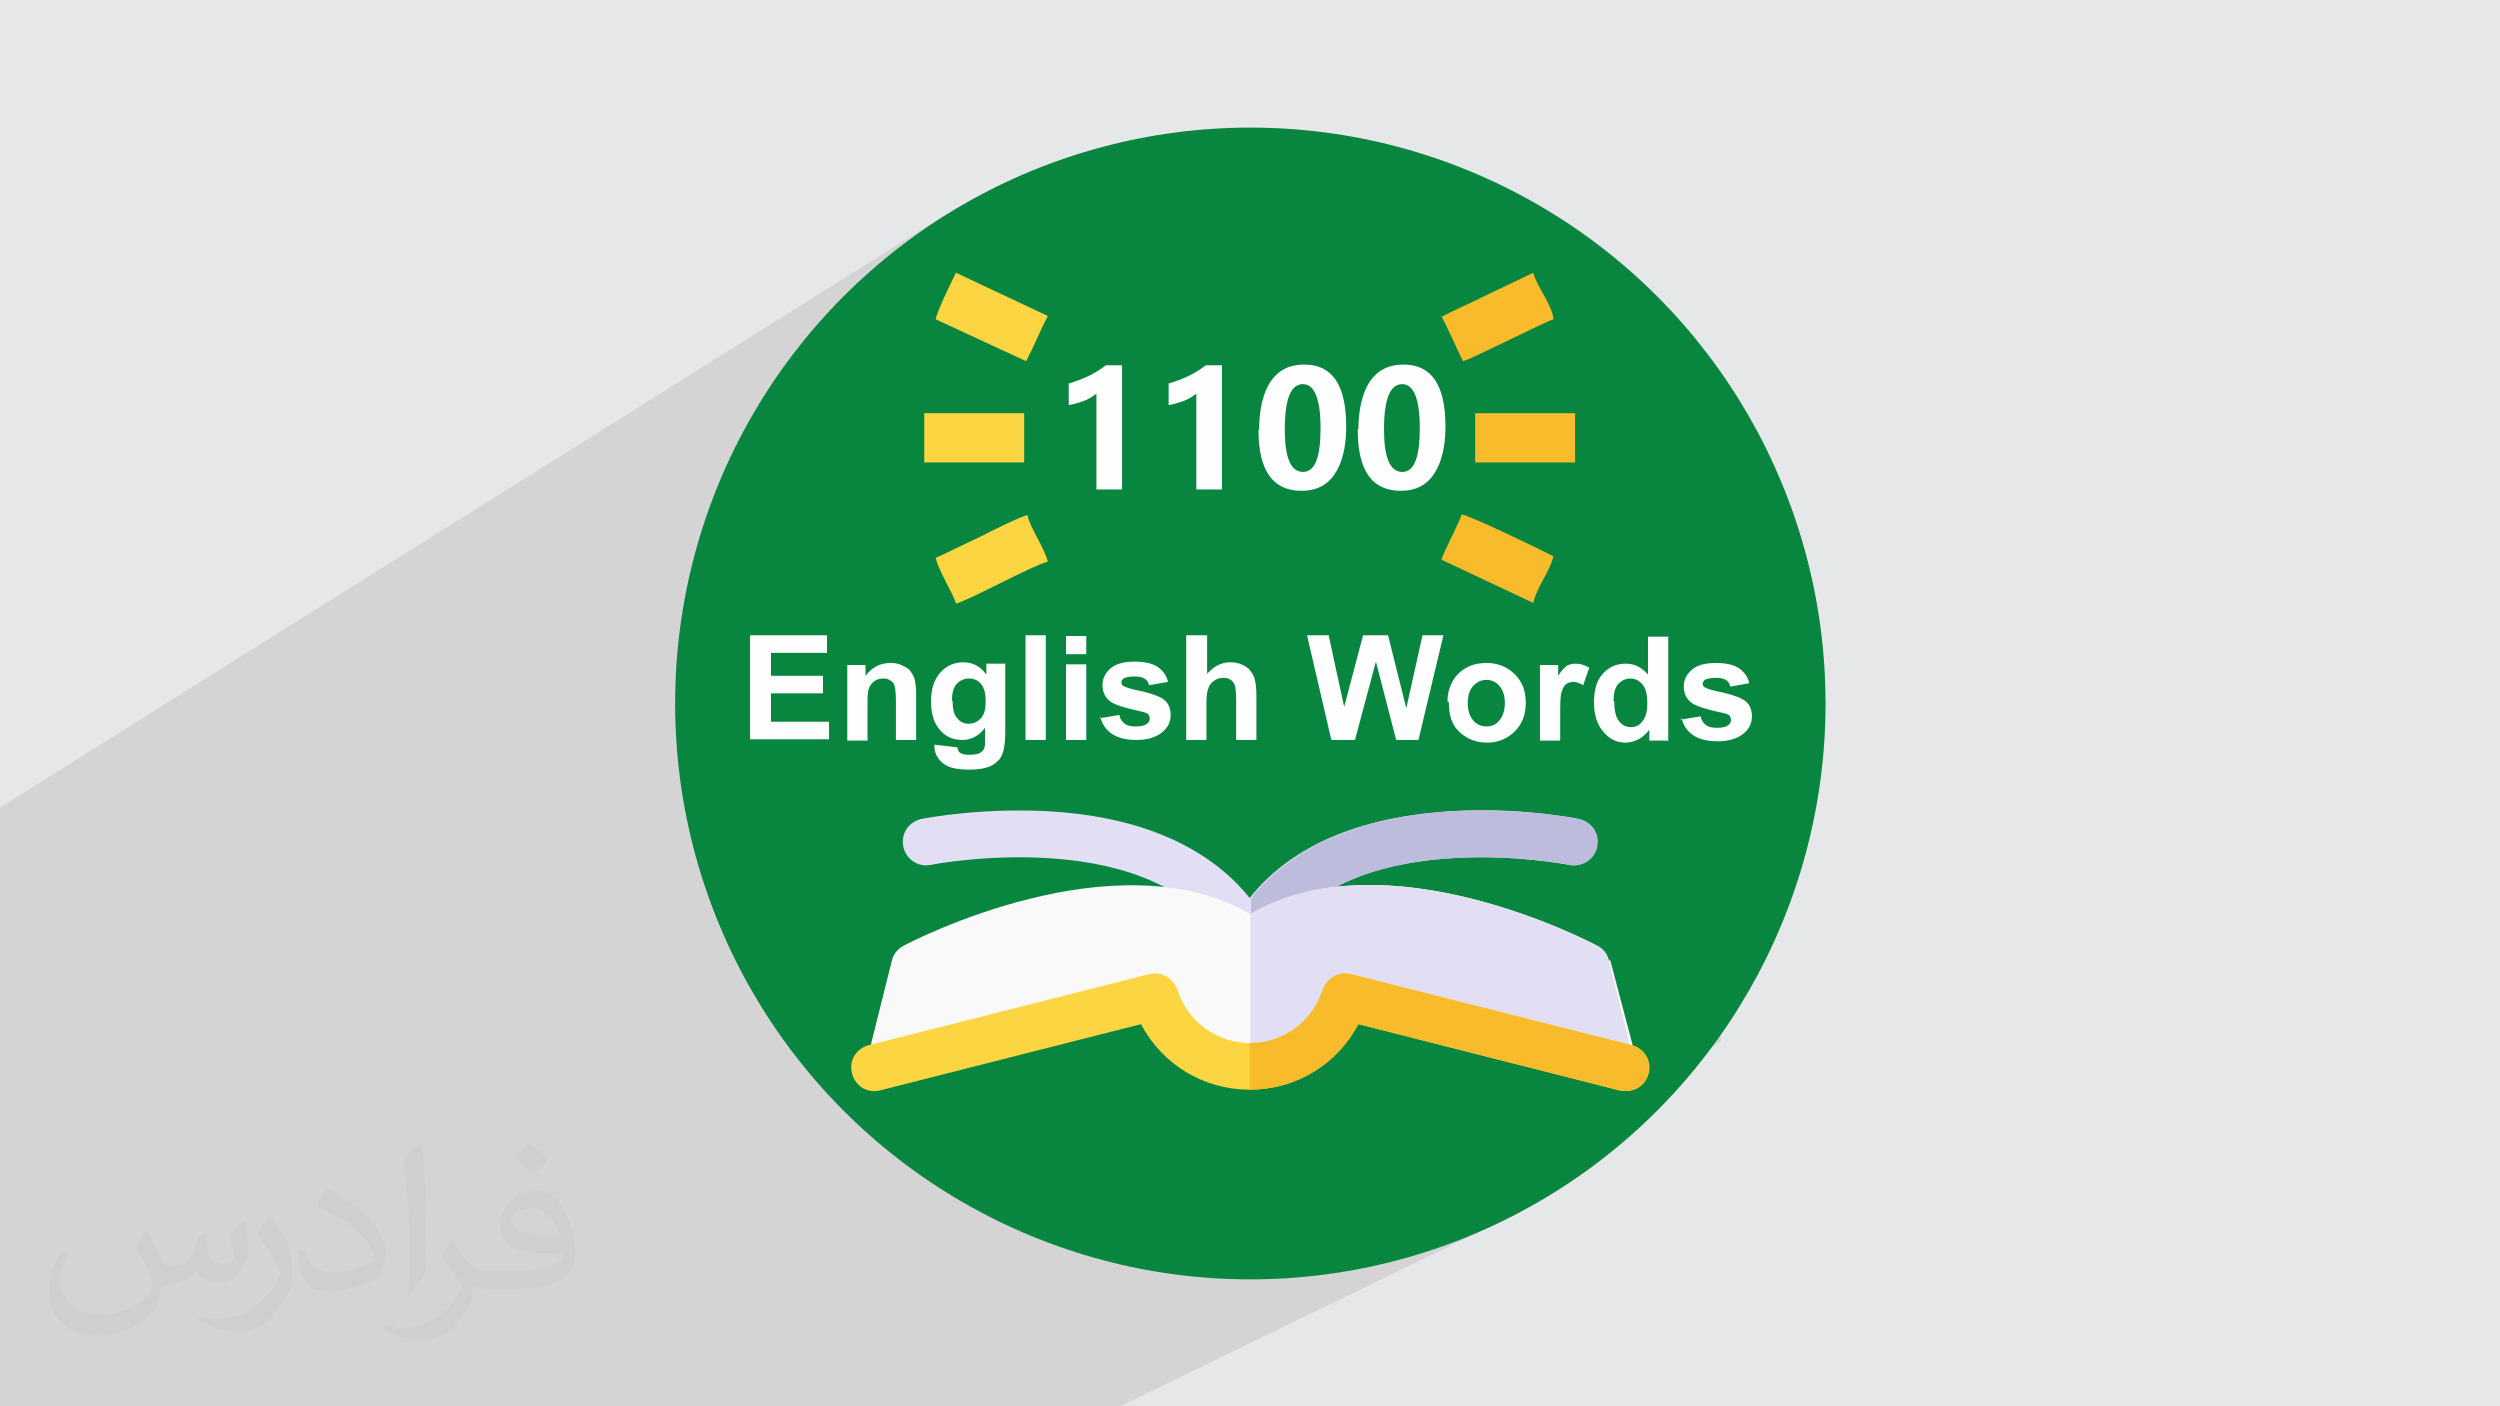 <?xml version="1.0" encoding="UTF-8"?>
<!DOCTYPE svg PUBLIC "-//W3C//DTD SVG 1.1//EN" "http://www.w3.org/Graphics/SVG/1.1/DTD/svg11.dtd">
<!-- Creator: CorelDRAW 2017 -->
<svg xmlns="http://www.w3.org/2000/svg" xml:space="preserve" width="3.703in" height="2.083in" version="1.1" style="shape-rendering:geometricPrecision; text-rendering:geometricPrecision; image-rendering:optimizeQuality; fill-rule:evenodd; clip-rule:evenodd"
viewBox="0 0 3703 2083"
 xmlns:xlink="http://www.w3.org/1999/xlink"
 enable-background="new 0 0 512.007 512.007">
 <defs>
  <style type="text/css">
   <![CDATA[
    .fil3 {fill:#08853F}
    .fil9 {fill:#BEBCDD}
    .fil8 {fill:#E2DFF4}
    .fil0 {fill:#E6E7E8}
    .fil5 {fill:#F7BB2B}
    .fil10 {fill:#F9F9F9}
    .fil4 {fill:#FBD542}
    .fil7 {fill:#FEFEFE;fill-rule:nonzero}
    .fil6 {fill:#FEFEFE;fill-rule:nonzero}
    .fil2 {fill:#373435;fill-opacity:0.031}
    .fil1 {fill:#373435;fill-opacity:0.102}
   ]]>
  </style>
 </defs>
 <g id="Layer_x0020_1">
  <polygon class="fil0" points="0,0 3703,0 3703,2083 0,2083 "/>
  <polygon class="fil1" points="0,1931 0,1927 0,1922 0,1916 0,1915 0,1915 0,1907 0,1898 0,1892 0,1884 0,1882 0,1870 0,1860 0,1855 0,1850 0,1845 0,1845 0,1843 0,1843 0,1838 0,1833 0,1833 0,1816 0,1813 0,1812 0,1806 0,1800 0,1787 0,1772 0,1770 0,1767 0,1754 0,1754 0,1754 0,1748 0,1747 0,1739 0,1737 0,1735 0,1727 0,1721 0,1721 0,1719 0,1718 0,1715 0,1714 0,1697 0,1696 0,1692 0,1688 0,1665 0,1662 0,1658 0,1657 0,1650 0,1643 0,1641 0,1630 0,1629 0,1612 0,1611 0,1600 0,1599 0,1594 0,1587 0,1553 0,1552 0,1535 0,1523 0,1522 0,1521 0,1517 0,1453 0,1441 0,1411 0,1279 0,1196 1410,312 1376,335 1342,358 1310,384 1279,410 1250,439 1221,468 1195,499 1169,531 1146,565 1141,572 1414,402 1551,467 1549,471 1547,475 1545,479 1543,483 1541,488 1539,492 1537,496 1535,501 1533,505 1531,509 1529,513 1527,518 1525,522 1523,526 1521,530 1519,534 1391,612 1508,612 1582,567 1586,566 1590,565 1594,563 1598,562 1602,561 1605,559 1609,557 1609,557 1638,540 1662,540 1662,608 1730,567 1734,566 1738,565 1742,563 1745,562 1749,561 1753,559 1755,558 1785,540 1809,540 1809,602 1900,549 1903,547 1906,546 1910,545 1913,543 1916,543 1920,542 1924,541 1928,541 1932,541 1939,541 1946,542 1953,544 1959,547 1965,550 1970,554 1975,559 1976,561 2135,468 2135,469 2140,467 2144,465 2148,463 2152,461 2156,459 2161,457 2165,455 2169,453 2173,451 2178,449 2182,447 2186,445 2191,443 2195,441 2199,438 2204,436 2271,404 2272,408 2273,412 2275,416 2277,421 2279,425 2282,429 2284,434 2287,438 2289,443 2292,447 2294,452 2296,456 2298,461 2299,465 2300,469 2301,473 2130,572 2133,577 2136,585 2138,593 2140,602 2141,612 2142,622 2142,633 2142,636 2185,612 2333,612 2333,685 2184,769 2184,770 2188,771 2193,773 2198,775 2203,778 2208,780 2213,782 2219,785 2224,787 2230,790 2235,793 2241,795 2247,798 2252,800 2257,803 2263,806 2268,808 2273,810 2278,813 2282,815 2286,817 2290,819 2294,821 2297,822 2299,823 2302,825 2300,829 2299,834 2297,838 2295,842 2293,846 2291,850 2289,855 2287,859 2284,863 2282,867 2280,871 2278,876 2276,880 2274,884 2273,889 2272,894 2109,983 2110,989 2145,970 2177,970 2168,1001 2216,975 2218,974 2221,973 2224,972 2227,971 2230,970 2233,969 2236,969 2240,968 2243,968 2247,968 2250,968 2254,968 2257,968 2260,968 2264,969 2267,969 2270,970 2273,971 2276,972 2278,973 2281,974 2284,975 2286,977 2289,978 2291,980 2293,982 2295,984 2297,986 2299,988 2300,990 2336,970 2370,970 2370,981 2387,972 2391,970 2396,969 2402,968 2403,968 2404,968 2405,968 2506,914 2540,914 2540,1088 2313,1207 2313,1207 2318,1209 2324,1211 2330,1213 2341,1217 2351,1220 2361,1223 2371,1226 2381,1229 2390,1232 2399,1234 2408,1237 2417,1239 2426,1241 2435,1243 2444,1245 2452,1247 2461,1249 2470,1251 2478,1252 2487,1254 2496,1255 2505,1256 2514,1257 2523,1258 2532,1259 2542,1260 2552,1261 2562,1261 2572,1262 2583,1262 2594,1263 2605,1263 2617,1263 2629,1263 2641,1263 2641,1357 2549,1403 2549,1450 2549,1450 2549,1543 1838,1894 1852,1894 1895,1893 1939,1890 1981,1885 2023,1877 2064,1868 2105,1856 2144,1843 2183,1827 2221,1810 1659,2083 1454,2083 1281,2083 1281,2083 1196,2083 1115,2083 1098,2083 1081,2083 1031,2083 1017,2083 976,2083 907,2083 906,2083 904,2083 903,2083 902,2083 902,2083 901,2083 901,2083 900,2083 900,2083 899,2083 898,2083 898,2083 897,2083 896,2083 896,2083 880,2083 873,2083 873,2083 868,2083 867,2083 865,2083 862,2083 861,2083 812,2083 809,2083 807,2083 770,2083 770,2083 713,2083 703,2083 698,2083 689,2083 688,2083 687,2083 678,2083 677,2083 670,2083 668,2083 668,2083 663,2083 660,2083 658,2083 653,2083 653,2083 649,2083 644,2083 642,2083 641,2083 640,2083 636,2083 631,2083 626,2083 623,2083 619,2083 611,2083 607,2083 596,2083 585,2083 573,2083 567,2083 567,2083 562,2083 557,2083 541,2083 537,2083 519,2083 512,2083 505,2083 501,2083 500,2083 499,2083 499,2083 495,2083 495,2083 489,2083 488,2083 486,2083 477,2083 471,2083 444,2083 443,2083 433,2083 420,2083 414,2083 410,2083 408,2083 398,2083 395,2083 390,2083 378,2083 366,2083 361,2083 359,2083 341,2083 341,2083 339,2083 332,2083 322,2083 310,2083 307,2083 307,2083 306,2083 306,2083 297,2083 293,2083 293,2083 292,2083 287,2083 277,2083 276,2083 270,2083 254,2083 242,2083 241,2083 240,2083 235,2083 232,2083 229,2083 221,2083 181,2083 174,2083 173,2083 154,2083 153,2083 140,2083 137,2083 113,2083 113,2083 102,2083 99,2083 96,2083 79,2083 51,2083 41,2083 40,2083 38,2083 33,2083 33,2083 21,2083 15,2083 0,2083 0,2083 0,2075 0,2071 0,2067 0,2065 0,2061 0,2056 0,2056 0,2035 0,2028 0,2022 0,2021 0,2018 0,2015 0,2015 0,2009 0,2004 0,2003 0,2002 0,2002 0,1994 0,1993 0,1986 0,1980 0,1979 0,1971 0,1968 0,1961 0,1951 0,1951 0,1942 0,1934 "/>
  <path class="fil2" d="M219 1825c7,11 12,21 16,32 3,7 5,19 21,19 5,0 11,-1 17,-5 7,-3 12,-9 14,-17l6 -21 15 -7 1 1c-2,8 -2,15 -2,21 0,18 15,24 27,24 7,0 13,-3 13,-10 0,-8 -4,-22 -8,-35 7,-7 14,-14 22,-20l1 1c4,15 6,30 6,40 0,10 -4,20 -8,27 -7,14 -20,25 -36,25 -12,0 -25,-6 -34,-17l-1 0c-9,11 -22,20 -43,20l-7 0c-1,14 -4,24 -8,33 -13,25 -50,42 -85,42 -49,0 -73,-28 -73,-66 0,-23 7,-45 19,-60l10 4c-7,14 -12,27 -12,40 0,35 29,52 61,52 30,0 68,-20 75,-42 -2,-25 -12,-36 -26,-59 4,-7 10,-15 17,-23l1 0 0 0 0 0 0 0 0 0 1 1 0 0zm563 -132c10,6 20,14 30,23 -6,8 -12,15 -21,21 -10,-8 -20,-15 -30,-22 7,-8 14,-15 20,-22l0 0 1 0 0 0zm5 96c-17,0 -30,11 -30,19 0,17 33,23 73,23 -5,-20 -22,-42 -43,-42l0 0zm-37 93c22,0 41,-1 55,-4 16,-4 30,-12 30,-18 0,-2 0,-3 -1,-5 -9,1 -19,1 -29,1 -29,0 -52,-7 -60,-23 -2,-4 -4,-10 -4,-15 0,-16 7,-32 19,-42 10,-9 21,-14 33,-14 20,0 37,17 48,42 6,14 11,30 11,51 0,14 -4,25 -12,34 -16,15 -45,21 -90,21l-20 0 0 0 -5 0c-11,0 -19,-2 -25,-7l-1 0c0,2 1,5 1,7 0,10 -3,23 -10,33 -20,30 -42,43 -60,43 -19,0 -42,-7 -63,-17l4 -7c7,3 16,5 29,5 34,0 78,-33 84,-64 -1,-3 -3,-6 -7,-10 -10,-12 -16,-22 -22,-32 5,-10 10,-18 14,-25l2 0c14,29 28,46 57,46l4 0 0 0 21 0 0 0 0 0 0 0 0 0 -3 0 0 0zm-146 31c2,-14 3,-29 3,-43l0 -21c0,-39 -5,-96 -9,-133 7,-8 17,-17 25,-23l2 1c5,47 7,101 7,151 0,13 -1,26 -2,35 -1,12 -8,21 -22,35l-3 -1 0 0 0 0 0 0 0 0 -1 -1 0 0zm-151 -62c1,18 10,33 41,33 20,0 36,-5 55,-14 3,-2 5,-3 5,-5 0,-12 -9,-27 -24,-41 -14,-13 -34,-25 -51,-32 -6,-3 -8,-5 -8,-8 0,-5 7,-17 13,-24l2 0c20,11 43,27 60,44 15,16 25,33 25,51 0,13 -4,26 -11,38 -22,11 -46,20 -70,20 -29,0 -48,-13 -48,-45 0,-3 0,-9 1,-16l10 0 0 0 0 0 0 0 0 0 0 -1 0 0zm-52 -52l18 29c7,11 13,22 13,41l0 24c0,19 -12,39 -32,60 -15,14 -29,20 -42,20 -19,0 -40,-6 -65,-17l3 -7c8,2 17,4 28,4 35,0 72,-26 88,-58 2,-4 3,-7 3,-9 0,-4 -2,-8 -4,-11 -9,-17 -19,-33 -30,-47 6,-9 12,-18 18,-27l2 0 0 0 0 0 0 0 0 0 0 -2 0 0z"/>
  <ellipse class="fil3" cx="1852" cy="1042" rx="852" ry="853"/>
  <path class="fil4" d="M1386 825c1,15 27,56 30,69 20,-5 112,-56 136,-62 -5,-21 -28,-53 -30,-69 -8,1 -57,25 -68,31l-67 32 -1 -1 0 0z"/>
  <path class="fil5" d="M2135 829l136 64c6,-25 24,-45 30,-69 -21,-11 -125,-61 -136,-62 -2,9 -27,56 -30,67l0 -1 0 1z"/>
  <path class="fil5" d="M2135 468c11,21 21,45 32,67 15,-4 122,-59 134,-62 -2,-22 -25,-49 -30,-69l-67 32c-23,12 -46,21 -68,33l0 -1 -1 0z"/>
  <path class="fil4" d="M1386 473l134 62c11,-21 21,-46 32,-67l-136 -64c-7,14 -29,59 -30,69l1 1 -1 -1z"/>
  <polygon class="fil4" points="1369,685 1517,685 1517,612 1369,612 "/>
  <polygon class="fil5" points="2185,685 2333,685 2333,612 2185,612 "/>
  <path class="fil6" d="M1662 540l0 185 -38 0 0 -142c-5,4 -11,8 -19,11 -8,3 -16,5 -22,6l0 -32c21,-6 40,-15 55,-27l24 0 0 -1zm148 0l0 185 -38 0 0 -142c-5,4 -11,8 -19,11 -8,3 -16,5 -22,6l0 -32c21,-6 40,-15 55,-27l24 0 0 -1zm55 97c0,-31 6,-55 17,-72 12,-17 28,-25 50,-25 42,0 62,31 62,92 0,30 -6,54 -17,70 -11,17 -28,25 -49,25 -43,0 -64,-30 -64,-91l1 1zm38 -1c0,42 9,63 27,63 18,0 26,-22 26,-65 0,-43 -9,-65 -26,-65 -18,0 -27,22 -27,67l0 0zm109 1c0,-31 6,-55 17,-72 12,-17 28,-25 50,-25 42,0 62,31 62,92 0,30 -6,54 -17,70 -11,17 -28,25 -49,25 -43,0 -64,-30 -64,-91l1 1zm38 -1c0,42 9,63 27,63 18,0 26,-22 26,-65 0,-43 -9,-65 -26,-65 -18,0 -27,22 -27,67l0 0z"/>
  <path class="fil7" d="M1111 1096l0 -155 114 0 0 26 -83 0 0 34 77 0 0 26 -77 0 0 42 86 0 0 26 -117 0zm246 0l-30 0 0 -57c0,-12 -1,-20 -2,-23 -1,-4 -3,-6 -6,-8 -3,-2 -6,-3 -10,-3 -5,0 -10,1 -14,4 -4,3 -7,7 -8,11 -2,5 -2,13 -2,26l0 51 -30 0 0 -112 27 0 0 16c10,-13 22,-19 37,-19 7,0 13,1 18,4 5,2 10,5 12,9 3,4 5,8 6,12 1,5 2,11 2,20l0 70zm27 7l34 4c1,4 2,7 4,8 3,2 7,3 13,3 8,0 14,-1 17,-3 3,-2 5,-4 6,-7 1,-2 1,-7 1,-14l0 -16c-9,12 -20,18 -34,18 -15,0 -27,-6 -36,-19 -7,-10 -10,-23 -10,-38 0,-19 5,-33 14,-43 9,-10 20,-15 34,-15 14,0 25,6 34,18l0 -16 28 0 0 100c0,13 -1,23 -3,30 -2,7 -5,12 -9,15 -4,4 -9,7 -16,9 -7,2 -15,3 -25,3 -19,0 -32,-3 -40,-10 -8,-7 -12,-15 -12,-25 0,-1 0,-2 0,-4zm27 -65c0,12 2,21 7,26 5,6 10,8 17,8 7,0 13,-3 18,-8 5,-6 7,-14 7,-25 0,-12 -2,-20 -7,-26 -5,-6 -11,-8 -18,-8 -7,0 -13,3 -18,8 -5,6 -7,14 -7,25zm108 58l0 -155 30 0 0 155 -30 0zm60 -127l0 -27 30 0 0 27 -30 0zm0 127l0 -112 30 0 0 112 -30 0zm49 -32l30 -5c1,6 4,10 8,13 4,3 9,4 16,4 8,0 13,-1 17,-4 3,-2 4,-5 4,-8 0,-2 -1,-4 -2,-6 -1,-1 -5,-3 -10,-4 -24,-5 -39,-10 -45,-14 -9,-6 -13,-15 -13,-25 0,-10 4,-18 12,-25 8,-7 20,-10 36,-10 15,0 27,3 34,8 7,5 13,12 15,22l-28 5c-1,-4 -3,-8 -7,-10 -3,-2 -8,-3 -14,-3 -8,0 -13,1 -17,3 -2,2 -3,4 -3,6 0,2 1,4 3,5 3,2 12,5 28,8 16,4 27,8 33,13 6,5 9,13 9,22 0,10 -4,19 -13,26 -9,7 -21,11 -38,11 -15,0 -27,-3 -36,-9 -9,-6 -15,-15 -17,-25zm160 -123l0 57c10,-11 21,-17 34,-17 7,0 13,1 19,4 6,3 10,6 12,10 3,4 5,8 6,13 1,5 2,12 2,22l0 66 -30 0 0 -59c0,-12 -1,-19 -2,-22 -1,-3 -3,-6 -6,-8 -3,-2 -6,-3 -11,-3 -5,0 -9,1 -13,4 -4,2 -7,6 -9,11 -2,5 -3,12 -3,21l0 56 -30 0 0 -155 30 0zm184 155l-36 -155 32 0 23 106 28 -106 37 0 27 108 24 -108 31 0 -37 155 -33 0 -30 -116 -31 116 -34 0zm172 -57c0,-10 2,-19 7,-29 5,-9 12,-16 21,-21 9,-5 19,-7 30,-7 17,0 31,6 42,17 11,11 16,25 16,42 0,17 -5,31 -16,42 -11,11 -25,17 -41,17 -10,0 -20,-2 -29,-7 -9,-5 -16,-11 -21,-20 -5,-9 -7,-20 -7,-33zm30 2c0,11 3,20 8,26 5,6 12,9 20,9 8,0 14,-3 19,-9 5,-6 8,-15 8,-26 0,-11 -3,-19 -8,-25 -5,-6 -12,-9 -19,-9 -8,0 -14,3 -20,9 -5,6 -8,14 -8,26zm137 56l-30 0 0 -112 27 0 0 16c5,-8 9,-12 13,-15 4,-2 8,-3 13,-3 7,0 13,2 20,6l-9 26c-5,-3 -10,-5 -14,-5 -4,0 -8,1 -11,3 -3,2 -5,6 -7,12 -2,6 -2,18 -2,38l0 35zm159 0l-27 0 0 -16c-5,6 -10,11 -16,14 -6,3 -13,5 -19,5 -13,0 -24,-5 -33,-16 -9,-10 -14,-25 -14,-43 0,-19 4,-33 13,-43 9,-10 20,-15 34,-15 13,0 23,5 33,16l0 -56 30 0 0 155zm-79 -58c0,12 2,21 5,26 5,8 11,12 20,12 7,0 13,-3 17,-9 5,-6 7,-15 7,-26 0,-13 -2,-22 -7,-28 -5,-6 -11,-9 -18,-9 -7,0 -13,3 -18,8 -5,6 -7,14 -7,25zm98 27l30 -5c1,6 4,10 8,13 4,3 9,4 16,4 8,0 13,-1 17,-4 3,-2 4,-5 4,-8 0,-2 -1,-4 -2,-6 -1,-1 -5,-3 -10,-4 -24,-5 -39,-10 -45,-14 -9,-6 -13,-15 -13,-25 0,-10 4,-18 12,-25 8,-7 20,-10 36,-10 15,0 27,3 34,8 7,5 13,12 15,22l-28 5c-1,-4 -3,-8 -7,-10 -3,-2 -8,-3 -14,-3 -8,0 -13,1 -17,3 -2,2 -3,4 -3,6 0,2 1,4 3,5 3,2 12,5 28,8 16,4 27,8 33,13 6,5 9,13 9,22 0,10 -4,19 -13,26 -9,7 -21,11 -38,11 -15,0 -27,-3 -36,-9 -9,-6 -15,-15 -17,-25z"/>
  <g id="_2081581796336">
   <path class="fil8" d="M1852 1429c-13,0 -25,-7 -31,-19 -97,-195 -438,-130 -442,-129 -19,4 -37,-8 -41,-27 -4,-19 8,-37 27,-41 4,-1 98,-19 208,-10 126,11 220,55 278,127 58,-73 153,-116 278,-127 110,-10 204,9 208,10 19,4 31,22 27,41 -4,19 -22,31 -41,27 -3,-1 -344,-66 -442,129 -6,12 -18,19 -31,19l0 0z"/>
   <path class="fil9" d="M1883 1410c97,-195 438,-130 442,-129 19,4 37,-8 41,-27 4,-19 -8,-37 -27,-41 -4,-1 -98,-19 -208,-10 -126,11 -220,55 -278,127l0 99c13,0 25,-7 31,-19l0 0z"/>
   <path class="fil10" d="M2383 1423c-2,-10 -9,-18 -17,-22 -13,-7 -314,-164 -514,-47 -200,-116 -501,40 -514,47 -9,5 -15,13 -17,22l-31 124 37 26 384 -100c0,0 148,223 279,0l426 110 2 -36 -33 -125z"/>
   <path class="fil8" d="M2414 1547l-31 -124c-2,-10 -9,-18 -17,-22 -13,-7 -314,-164 -514,-47l0 246c69,0 130,-42 161,-101l386 105 17 -55 -2 0z"/>
   <path class="fil4" d="M2407 1616c-3,0 -6,0 -9,-1l-386 -98c-31,59 -92,97 -161,97 -69,0 -130,-38 -161,-97l-386 98c-19,5 -37,-6 -42,-25 -5,-19 6,-37 25,-42l415 -105c18,-5 36,6 42,23 15,47 58,79 108,79 50,0 93,-32 108,-79 6,-17 24,-28 42,-23l415 105c19,5 30,24 25,42 -4,16 -18,26 -33,26l0 0z"/>
   <path class="fil5" d="M2013 1517l386 98c3,1 6,1 9,1 15,0 30,-10 33,-26 5,-19 -6,-37 -25,-42l-415 -105c-18,-5 -36,6 -42,23 -15,47 -58,79 -108,79l0 69c69,0 130,-38 161,-97l0 0z"/>
  </g>
 </g>
</svg>
